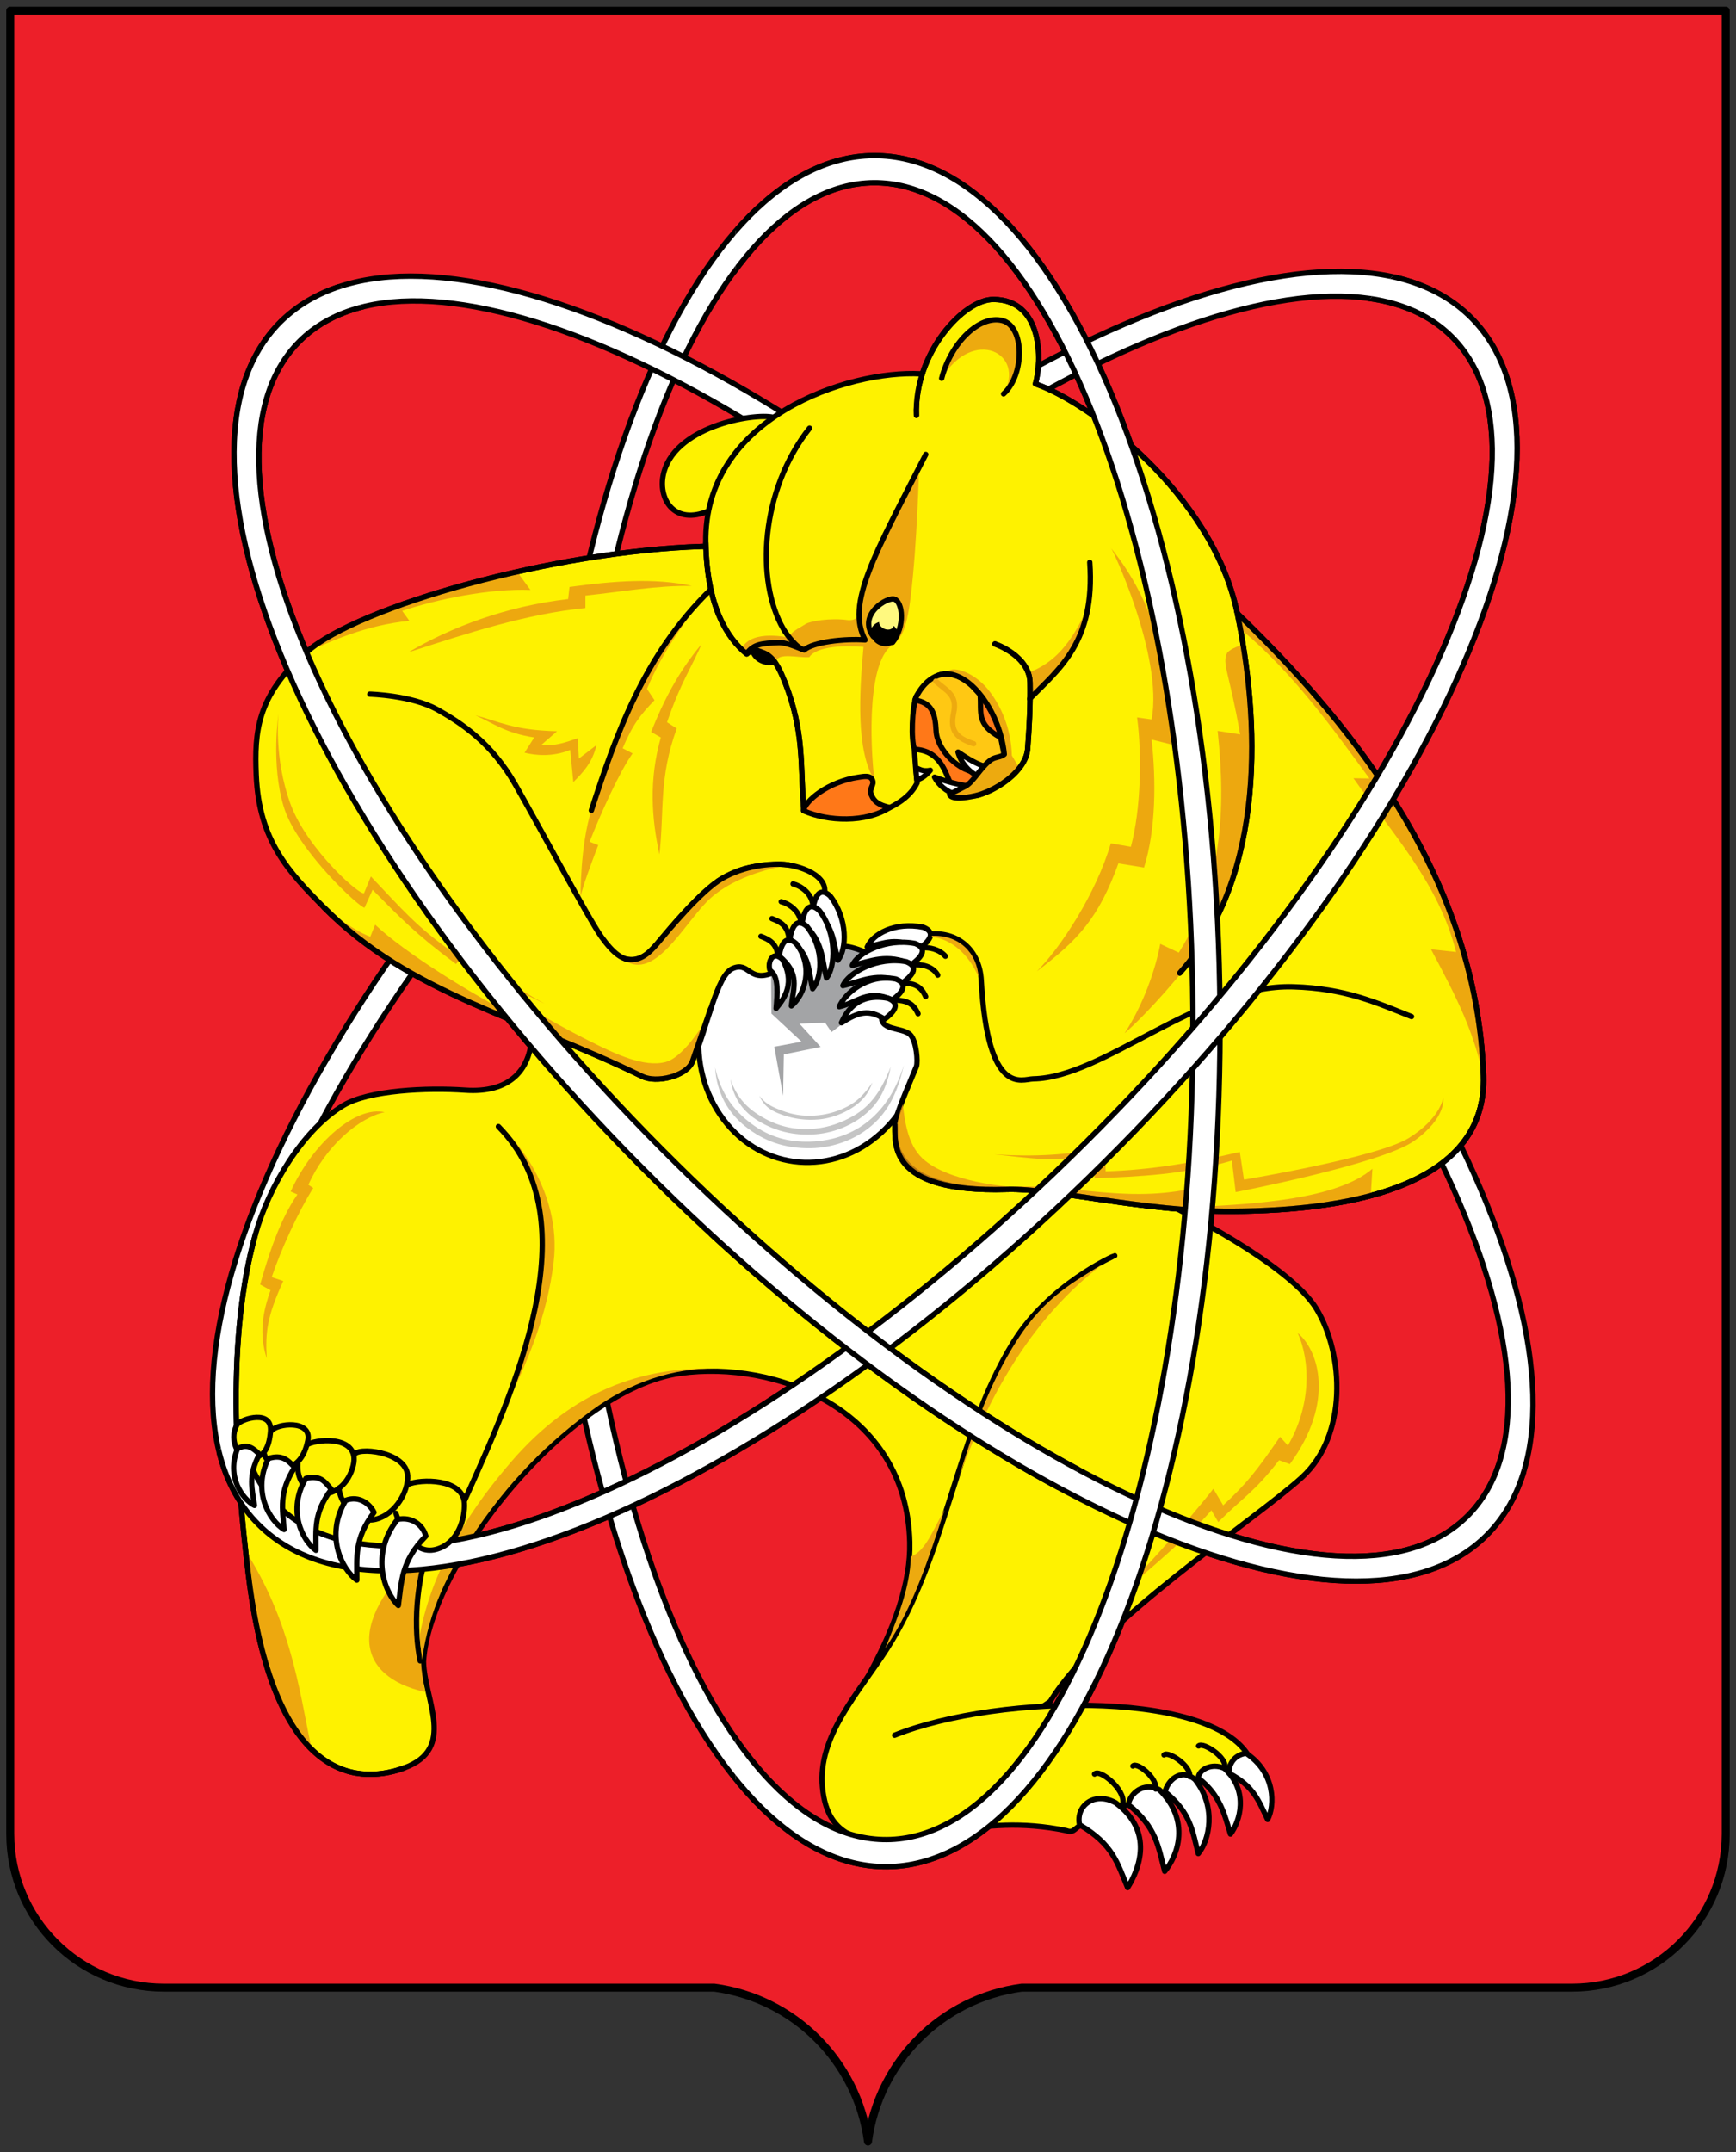 <svg xmlns="http://www.w3.org/2000/svg" viewBox="0 0 326 404"><rect x="0" y="0" width="326" height="404" fill="#333333" stroke="none"/><defs><clipPath id="a"><path d="M38.639 28.393 292.846 282.6l1.781 28.21-83.825 33.484L21.521 119.435l1.999-75.923 15.119-15.119z" style="fill:none"/></clipPath><clipPath id="b"><path d="M138.185 26.829h130.801v326.853H138.185z" style="fill:none"/></clipPath><clipPath id="c"><path d="M18.463 294.885 271.037 42.311l33.649 45.134-111.697 226.082-174.526-18.642z" style="fill:none"/></clipPath><clipPath id="d"><path d="M148.589 217.985h30.394v79.992h-30.394z" style="fill:none" transform="rotate(-45 163.786 257.982)"/></clipPath></defs><path d="M1.925 344.261c0 15.961 12.91 28.869 28.871 28.869H134.13c15.031 2.016 26.856 13.839 28.869 28.87 2.014-15.03 13.838-26.854 28.869-28.87h103.334c15.961 0 28.871-12.908 28.871-28.869V2H1.925v342.261Z" style="fill:#ed1f29;stroke:#000;stroke-linecap:round;stroke-linejoin:round;stroke-width:1px"/><path d="M164.04 29.213c-35.225.279-63.216 72.424-62.513 161.132.703 88.708 29.835 160.354 65.06 160.075 35.225-.279 63.217-72.379 62.513-161.086-.703-88.708-29.835-160.399-65.06-160.12Zm.04 5.092c32.413-.257 59.247 69.173 59.928 155.068.681 85.896-25.049 155.697-57.462 155.954-32.413.257-59.246-69.127-59.927-155.023-.681-85.896 25.049-155.742 57.461-155.999Z" style="fill:#fff;stroke:#000;stroke-linecap:round;stroke-linejoin:round;stroke-width:1px"/><path d="M276.303 59.681c-24.835-24.981-95.977 5.469-158.889 68.012-62.911 62.544-93.746 133.474-68.91 158.455 24.835 24.981 95.945-5.437 158.856-67.98 62.911-62.544 93.778-133.506 68.943-158.487Zm-3.612 3.59c22.853 22.987-8.005 90.725-68.922 151.286-60.917 60.561-128.802 90.989-151.655 68.001-22.853-22.987 7.972-90.693 68.889-151.254C181.92 70.743 249.838 40.283 272.69 63.271Z" style="fill:#fff;stroke:#000;stroke-linecap:round;stroke-linejoin:round;stroke-width:1px"/><path d="M52.677 60.426c-24.981 24.835 5.469 95.977 68.012 158.889 62.544 62.911 133.474 93.746 158.455 68.91 24.981-24.835-5.437-95.945-67.98-158.856C148.621 66.457 77.659 35.59 52.677 60.426Zm3.59 3.611c22.987-22.853 90.725 8.005 151.286 68.922 60.561 60.917 90.989 128.802 68.001 151.655s-90.693-7.972-151.254-68.889C63.74 154.807 33.28 86.89 56.267 64.037Z" style="fill:#fff;stroke:#000;stroke-linecap:round;stroke-linejoin:round;stroke-width:1px"/><path d="m68.059 132.845 59.889 90.018 139.987-26.822-5.879-22.045-184.812-49.969-9.186 8.818Z" style="fill:#fef200"/><path d="M220.208 226.516s21.879 10.651 27.034 19.222c5.156 8.571 5.818 23.723-2.728 31.566s-38.335 27.223-47.284 42.088c-38.158 26.049-31.204 5.783-34.814-3.637 5.697-10.065 8.61-18.791 8.431-26.204-.607-25.111-25.321-34.224-43.058-31.755-20.867 2.905-47.159 35.66-48.264 54.137.17 7.229 6.258 16.372-3.658 19.96-9.518 3.444-24.648 1.539-29.239-36.418-2.423-20.031-4.092-44.241 1.322-63.708 2.482-8.925 8.829-19.635 16.573-24.284 4.712-2.829 15.71-3.339 22.827-2.839 8.181.575 12.723-3.533 12.583-11.727" style="fill:#fef200;stroke:#000;stroke-linecap:round;stroke-linejoin:round;stroke-width:1px"/><path d="M168.754 179.955c7.28 9.718 5.826 24.338-3.25 32.668-9.076 8.331-22.342 7.224-29.645-2.474-7.302-9.698-5.88-24.32 3.178-32.674" style="fill:#fff;stroke:#000;stroke-linecap:round;stroke-linejoin:round;stroke-width:1px"/><path d="m144.866 190.276 5.655 5.268-5.12.957 1.653 9.183.142-7.75 6.913-1.4-3.982-4.365 4.826-.17 1.194 1.745 7.165-5.419 3.031-6.166c-4.193-6.011-11.535-4.543-15.968-5.039l-5.58 5.4.07 7.756Z" style="fill:#a3a4a6"/><path d="M134.278 200.407c.33 4.733 2.344 8.399 5.718 11.076 3.321 2.635 7.202 4.143 12.277 4.061 4.479-.073 9.314-1.842 12.707-5.484 2.34-2.512 3.812-5.885 4.754-10.12-3.087 10.088-10.131 14.166-17.609 14.372-3.994.11-7.545-.795-11.005-3.359-3.558-2.637-5.744-5.84-6.841-10.545Z" style="fill:#c5c5c5"/><path d="M166.344 182.16c-4.193-6.011-11.535-4.543-15.968-5.039" style="fill:none;stroke:#000;stroke-linecap:round;stroke-linejoin:round;stroke-width:1px"/><path d="M137.177 202.61c.514 3.478 2.306 6.071 5.303 7.858 2.95 1.758 6.42 2.801 10.725 2.453 3.8-.307 7.819-2.037 10.522-4.92 1.864-1.988 2.947-4.564 3.539-7.746-1.753 4.519-3.801 7.36-6.982 9.206-2.189 1.27-4.68 2.174-7.265 2.409-3.386.308-6.447-.258-9.512-1.957-3.151-1.746-5.166-3.89-6.33-7.304Z" style="fill:#c5c5c5"/><path d="M142.583 205.683c.826 1.746 1.767 2.609 3.86 3.422 2.061.8 4.609 1.32 7.55 1.011 2.596-.273 5.457-1.519 7.243-3.063 1.231-1.064 1.915-2.056 2.593-3.835-1.641 2.343-2.93 3.647-5.067 4.68a15.366 15.366 0 0 1-4.921 1.444c-2.312.26-4.422.068-6.56-.698-2.198-.788-3.479-1.367-4.699-2.961Z" style="fill:#c5c5c5"/><path d="M265.069 190.835c-6.513-2.575-12.396-5.3-22.213-5.586-17.683-.515-35.572 17.078-48.843 17.277-2.073.031-8.531 3.553-9.743-18.446-.352-6.392-5.255-9.638-10.652-8.574l-7.924 14.809c-.96 3.222 3.72 2.458 5.219 3.904 1.199 1.156 1.492 5.128 1.177 5.98s-4.147 9.513-4.047 10.952c.1 1.439-1.991 12.837 21.035 12.125 8.863-.274 25.514 4.201 42.253 4.114 24.05-.125 47.926-5.456 47.253-25.455-1.318-39.162-27.442-68.687-46.886-87.416l-99.754-11.941c-27.921.866-64.64 11.271-74.402 19.841-9.387 8.241-9.745 15.09-9.432 22.999.493 12.464 6.173 18.31 12.739 24.949 16.095 16.274 37.336 20.743 59.769 31.704 2.633 1.286 8.148.009 9.353-2.663 2.866-6.355 4.539-16.265 7.599-17.602 3.06-1.336 3.021 2.384 7.029 1.004s10.268-15.448 10.268-15.448c.304-3.412-5.799-5.333-9.048-5.106-3.249.227-6.118.309-10.132 2.598s-10.364 10.009-12.211 12.211c-1.847 2.202-3.021 3.118-4.806 3.118s-3.414-1.102-5.716-4.287c-2.302-3.185-11.875-21.092-16.238-28.708-4.362-7.616-9.895-11.382-14.679-14.029-4.784-2.647-12.601-2.858-12.601-2.858" style="fill:#fef200;stroke:#000;stroke-linecap:round;stroke-linejoin:round;stroke-width:1px"/><ellipse cx="143.787" cy="122.425" rx="2.275" ry="3.052" transform="rotate(-65.861 143.787 122.425)"/><path d="m169.467 71.67 15.064 2.48 6.797 37.569-33.986-1.194 12.125-38.855Z" style="fill:#fef200"/><path d="M221.534 182.659c16.505-18.574 14.925-48.014 10.77-67.733-4.708-22.345-27.907-39.49-37.867-42.868 1.269-4.301 1.385-15.776-7.859-15.848-5.627-.044-14.94 10.13-14.484 21.759" style="fill:#fef200;stroke:#000;stroke-linecap:round;stroke-linejoin:round;stroke-width:1px"/><path d="M233.083 121.162c3.562 19.917 3.418 44.114-12.081 62.483-6.075 7.2-9.823 10.325-9.823 10.325 3.501-5.326 5.8-11.922 6.705-16.775l3.477 1.634c8.018-12.698 8.935-26.32 7.297-41.624l4.225.661c-2.047-11.735-3.445-13.203-2.439-15.309.849-.97 2.639-1.396 2.639-1.396ZM79.807 317.624c-1.27-6.231-1.761-20.401.928-27.707-16.316 14.528-13.765 24.808-.928 27.707Z" style="fill:#e99713;opacity:.798"/><path d="M78.898 311.778c-1.27-6.231-.852-14.556 1.837-21.861" style="fill:none;stroke:#000;stroke-linecap:round;stroke-linejoin:round;stroke-width:1px"/><path d="M95.393 212.821s10.326 10.078 8.551 24.307c-1.232 9.877-4.705 18.077-9.058 27.187 3.346-8.569 7.046-19.851 7.111-30.307.045-7.271-1.074-14.323-6.604-21.187Z" style="fill:#edaa0f"/><path d="M87.307 281.536c9.079-20.23 23.929-52.241 6.288-70.063" style="fill:none;stroke:#000;stroke-linecap:round;stroke-linejoin:round;stroke-width:1px"/><path d="M204.005 114.591c-1.284 9.375-6.122 11.988-10.655 16.601-.257-1.899.982-3.188-.361-4.87 5.116-1.854 8.148-5.659 11.016-11.731Z" style="fill:#e99713;opacity:.798"/><path d="M193.349 131.192c5.589-5.686 12.339-10.707 11.298-25.628" style="fill:none;stroke:#000;stroke-linecap:round;stroke-linejoin:round;stroke-width:1px"/><path d="M111.047 152.135c4.607-14.433 10.043-29.417 22.381-41.433-4.827 5.815-8.935 11.545-11.937 18.608l1.422 2.141c-2.595 2.672-4.055 4.466-5.988 9.019l1.87.965c-2.341 3.226-6.015 11.313-8.07 16.584l1.617.631c-1.535 3.994-2.842 7.582-3.316 9.667 0 0-.094-9.557 2.021-16.182Z" style="fill:#e99713;opacity:.798"/><path d="M111.047 152.135c4.67-14.413 10.043-29.417 22.381-41.433" style="fill:none;stroke:#000;stroke-linecap:round;stroke-linejoin:round;stroke-width:1px"/><path d="M145.171 78.329c-3.674-.851-18.999 1.77-20.667 11.069-.785 4.373 2.135 9.261 8.588 6.522" style="fill:#fef200;stroke:#000;stroke-linecap:round;stroke-linejoin:round;stroke-width:1px"/><path d="M172.938 70.175c-13.601-.732-40.854 8.156-40.4 31.761.23 11.922 4.005 17.866 7.686 20.828 1.37-1.123 1.581-.784 2.683-.406 1.672.574 2.814 1.491 4.44 5.587 3.776 9.516 2.905 15.851 3.608 24.261.02.237 4.132-1.309 4.452-1.071" style="fill:#fef200;stroke:#000;stroke-linecap:round;stroke-linejoin:round;stroke-width:1px"/><path d="M172.59 87.836c-4.856 9.28-8.342 15.68-11.023 25.444 0 0 .53 3.518-2.525 3.111s-6.922.171-7.858.808-3.05 1.544-2.865 2.539c0 0-7.138-1.73-8.985 1.937.46.062.076 2.068 1.032 1.035 1.729-1.868 3.783.078 5.344 1.466.469-1.744 4.12-.655 6.261-.81 1.398-2.144 7.031-2.224 10.18-1.93-.797 8.91-1.387 19.43 2.048 25.011-.79-6.649-1.485-23.092 3.859-25.652.938-1.087 2.118-1.933 2.963-8.795 1.208-9.816 1.568-24.162 1.568-24.162Z" style="fill:#e99713;opacity:.798"/><path d="M166.188 152.048c2.54-1.17 4.808-2.613 6.04-5.09a118.358 118.358 0 0 1-.524-6.399M179.549 149.235s2.87.418 4.246.012c3.821-1.13 8.888-4.689 9.186-8.662.306-4.074.518-8.13.444-12.395-.089-5.097-6.587-7.288-6.587-7.288" style="fill:none;stroke:#000;stroke-linecap:round;stroke-linejoin:round;stroke-width:1px"/><path d="M150.892 152.188c.228-1.78 4.584-5.488 10.433-6.304.909-.127 2.044-.379 2.481.49.509 1.012-.711 1.581-.197 2.803.594 1.413 1.384 1.878 3.419 2.411-4.335 2.902-11.641 2.649-16.136.6ZM188.593 141.641c-.709-7.329-5.868-15.338-11.18-15.134-3.026.116-5.373 4.271-5.373 4.271-.758 2.089-1.031 8.112-.296 9.885 4.78.256 5.678 4.108 6.8 6.527l2.769.295" style="fill:#ff7818;stroke:#000;stroke-linecap:round;stroke-linejoin:round;stroke-width:1px"/><path d="M179.415 149.147c-1.622-.564-3.13-1.722-3.919-3.255 1.765.699 4.932 1.513 6.466 1.691.387.045-2.294 1.651-2.547 1.563Z" style="fill:#fff;stroke:#000;stroke-linecap:round;stroke-linejoin:round;stroke-width:1px"/><path d="m188.552 141.59-.627-3.13c-4.706-2.546-3.557-4.713-3.866-8.045-.12-.113-1.476-1.656-1.595-1.76-1.902-1.671-3.624-2.225-5.113-2.104-2.771.226-4.734 2.793-5.542 4.861 3.12.524 3.812 2.333 3.983 5.795.177 3.591 4.322 7.813 8.211 7.86" style="fill:#ffc813;stroke:#000;stroke-linecap:round;stroke-linejoin:round;stroke-width:1px"/><path d="M175.731 127.883c1.884 1.759 4.113 2.46 3.356 5.92s.6 4.772 3.748 5.808" style="fill:none;stroke:#edaa0f;stroke-linecap:round;stroke-linejoin:round;stroke-width:1px"/><path d="M183.647 145.7c-1.762-.83-3.229-2.591-3.739-4.518 1.971 1.33 3.543 2.284 5.344 2.78l-1.605 1.738Z" style="fill:#fff;stroke:#000;stroke-linecap:round;stroke-linejoin:round;stroke-width:1px"/><path d="M176.835 71.019c1.791-6.812 7.15-11.895 11.366-10.847s4.256 10.139.26 13.77c4.244-7.624-5.65-12.687-11.626-2.923Z" style="fill:#edaa0f"/><path d="M176.835 71.019c1.791-6.812 7.15-11.895 11.366-10.847s4.256 10.139.26 13.77M152.024 80.372c-9.241 11.713-10.15 28.651-4.936 37.672.7 1.212 2.653 3.705 3.936 3.969 1.599-1.489 7.557-2.163 11.426-1.879-3.566-6.802 1.652-15.795 11.398-34.825" style="fill:none;stroke:#000;stroke-linecap:round;stroke-linejoin:round;stroke-width:1px"/><path d="M150.771 121.902c-.28.009-2.918-1.338-4.602-1.269-3.085.126-4.624.277-5.888 1.97" style="fill:none;stroke:#000;stroke-linecap:round;stroke-linejoin:round;stroke-width:1px"/><path d="M172.173 146.385c.636-.172 1.452-.519 2.533-1.788-1.583.364-2.148-.375-2.723-.41l.19 2.197ZM172.73 177.984c-4.705-2.085-6.363-.985-9.875-.208 1.045-2.438 5.126-4.76 10.519-3.711 2.751 1.067.701 2.93-.644 3.918Z" style="fill:#fff;stroke:#000;stroke-linecap:round;stroke-linejoin:round;stroke-width:1px"/><path d="M171.213 181.034c-4.705-2.085-7.648-.589-11.16.188 1.045-2.438 6.411-5.156 11.804-4.106 2.751 1.067.701 2.93-.644 3.918Z" style="fill:#fff;stroke:#000;stroke-linecap:round;stroke-linejoin:round;stroke-width:1px"/><path d="M169.54 184.449c-4.705-2.085-7.747-.194-11.258.583 1.045-2.438 6.51-5.551 11.903-4.501 2.751 1.067.701 2.93-.644 3.918Z" style="fill:#fff;stroke:#000;stroke-linecap:round;stroke-linejoin:round;stroke-width:1px"/><path d="M167.579 187.701c-4.705-2.085-6.462.498-9.974 1.275 1.045-2.438 5.225-6.243 10.618-5.193 2.751 1.067.701 2.93-.644 3.918Z" style="fill:#fff;stroke:#000;stroke-linecap:round;stroke-linejoin:round;stroke-width:1px"/><path d="M166.111 191.32c-2.926-1.887-4.88-1.38-8.096.682 1.045-2.438 3.347-5.65 8.74-4.6 2.751 1.067.701 2.93-.644 3.918Z" style="fill:#fff;stroke:#000;stroke-linecap:round;stroke-linejoin:round;stroke-width:1px"/><path d="M172.395 190.299c-.942-2.157-2.421-2.439-4.104-2.561M173.823 187.073c-.942-2.157-2.421-2.439-4.104-2.561M176.102 183.054c-.96-1.705-3.146-2.1-4.502-1.904M177.535 179.506c-1.189-1.34-3.052-1.686-4.187-1.574" style="fill:none;stroke:#000;stroke-linecap:round;stroke-linejoin:round;stroke-width:1px"/><path d="M58.364 327.707s-4.456-3.82-7.404-12.925c-2.949-9.106-4.806-23.577-4.806-23.577 8.208 12.882 10.02 25.473 12.211 36.503Z" style="fill:#e99713;opacity:.798"/><path d="M75.867 331.895c-9.518 3.444-24.648 1.539-29.239-36.418-2.423-20.031-4.092-44.241 1.322-63.708M232.304 114.926c-4.708-22.345-27.907-39.49-37.867-42.868 1.269-4.301 1.385-15.776-7.859-15.848-5.627-.044-14.94 10.13-14.484 21.759" style="fill:none;stroke:#000;stroke-linecap:round;stroke-linejoin:round;stroke-width:1px"/><path d="M208.596 102.845c-.015-.538 9.889 20.256 7.664 32.216l-2.728-.39c.927 6.944.74 17.201-1.169 24.292l-3.767-.65c-2.761 9.462-9.484 19.669-13.9 24.032 7.828-5.943 11.593-9.979 15.328-20.265l4.806.779c2.235-7.066 2.284-16.33 1.429-24.032l3.637.909c.07-14.667-3.148-26.777-11.302-36.892ZM131.759 120.902c-4.608 5.499-7.278 10.998-9.483 16.498l1.819 1.039c-2.268 8.002-1.718 15.237-.26 21.954.933-8.355-.153-14.232 3.248-23.642l-1.819-1.169c2.514-7.372 4.677-10.438 6.495-14.679ZM89.281 134.282c4.488 1.151 7.045 2.785 15.328 2.988l-2.988 2.598c2.522.249 4.7-.535 6.885-1.299l.195 3.832 3.313-2.533c-.781 3.322-2.555 5.153-4.352 6.95l-.585-6.04c-3.375 1.383-6.651 1.005-8.574.52l1.819-2.858c-5.458-.835-7.746-2.705-11.042-4.157ZM129.94 109.99c-7.023-1.536-14.671-.931-22.993.195l-.26 2.273c-11.582 1.33-21.998 5.271-30.007 10.002 11.068-3.591 22.351-7.268 33.255-8.314v-2.338c7.141-.762 13.294-1.907 20.005-1.819ZM97.112 107.331c-17.791 4.01-33.645 9.887-39.57 15.089 4.818-2.114 11.131-5.057 19.33-5.88l-1.339-1.863c6.683-2.243 16.555-4.227 24.076-3.931l-2.497-3.415Z" style="fill:#e99713;opacity:.798"/><path d="M131.944 102.579c-27.921.866-64.64 11.271-74.402 19.841" style="fill:none;stroke:#000;stroke-linecap:round;stroke-linejoin:round;stroke-width:1px"/><path d="m57.91 222.414.913.604c-2.721 4.254-6.1 11.63-7.799 16.73l2.172.735c-3.046 6.631-3.389 9.602-3.106 14.504-1.469-4.517-.773-8.631.712-12.781l-1.95-1.076c1.49-5.216 3.623-12.087 6.996-16.898l-1.268-.562c4.313-9.379 12.389-16.118 17.651-14.883-4.795 1.001-11.095 6.381-14.321 13.628Z" style="fill:#e99713;opacity:.798"/><path d="M168.043 211.151c.2 2.878-1.991 12.837 21.035 12.125 8.863-.274 25.514 4.201 42.253 4.114 24.05-.125 47.926-5.456 47.253-25.455-1.303-38.725-26.862-68.026-46.232-86.784" style="fill:none;stroke:#000;stroke-linecap:round;stroke-linejoin:round;stroke-width:1px"/><path d="M169.531 207.267c-2.316 6.047-3.478 16.721 19.547 16.009 8.863-.274 25.514 4.201 42.253 4.114 15.464-.08 16.135-.409 26.078-2.9l.314-5.086c-6.693 5.777-22.169 6.588-32.484 7.143l.687-3.925c-13.633 3.59-23.923-.387-36.343.15 0 0-11.59-.824-16.371-5.333-2.806-2.646-3.312-7.128-3.682-10.173ZM278.584 201.936c-.433-7.519-1.875-15.056-3.58-22.558-2.878-12.664-9.371-23.173-16.561-33.194-5.729-9.796-21.42-26.187-25.701-30.218l.376 2.243c9.755 8.149 17.073 18.436 24.04 27.932l-2.995-.049c7.115 10.154 16.022 19.654 19.269 32.621l-4.709-.505c5.485 10.268 7.688 14.956 9.861 23.728Z" style="fill:#e99713;opacity:.798"/><path d="M232.447 115.243c19.359 18.762 44.837 48.031 46.138 86.693.673 19.999-23.203 25.33-47.253 25.455-16.74.087-33.39-4.388-42.253-4.114-23.025.712-20.835-9.247-21.035-12.125" style="fill:none;stroke:#000;stroke-linecap:round;stroke-linejoin:round;stroke-width:1px"/><path d="M271.015 206.118s-.563 3.871-6.495 7.534-30.917 7.794-30.917 7.794l-.779-5.196c-8.4 1.968-16.801 3.396-25.201 3.637l-.13-4.482c-6.936 1.444-13.202 1.778-20.784 1.299 6.096.596 11.887 1.686 18.836.065v4.417c8.316-.303 17.054-.712 25.786-3.313l.714 5.911s27.38-5.249 33.515-9.613c6.134-4.364 5.456-8.054 5.456-8.054ZM52.316 133.904s-.967 8.203 2.21 16.96c3.177 8.757 13.783 17.926 13.873 16.714l1.249-3.041c5.884 6.18 8.441 9.297 15.251 14.152l1.558-1.879c5.069 4.951 9.185 7.946 15.833 11.623-5.458-2.779-9.941-4.318-14.924-9.424l-1.739 1.959c-7.755-5.77-10.349-8.6-15.659-13.933l-1.514 3.354c-.718.205-12.657-10.771-15.148-18.866-2.492-8.094-.989-17.619-.989-17.619Z" style="fill:#e99713;opacity:.798"/><path d="M60.849 170.368c16.095 16.274 37.336 20.743 59.769 31.704 1.672.817 5.161 1.533 8.187-1.708 1.74-1.864 2.962-5.159 4.531-10.184 0 0-4.444 8.15-8.347 9.181-3.993 1.054-9.312-1.442-14.065-3.823-4.382-2.195-8.785-4.633-12.329-6.88l-.461 2.77c-9.452-4.6-22.286-12.735-27.689-17.841l-.91 2.257c-3.447-1.249-8.685-5.475-8.685-5.475Z" style="fill:#e99713;opacity:.798"/><path d="M148.023 162.349c-3.249.227-8.197.452-12.337 2.506-4.52 2.243-12.555 15.48-18.29 15.513 5.538 3.512 10.731-6.317 15.23-10.982 4.499-4.665 11.867-6.312 15.397-7.037Z" style="fill:#edaa0f"/><path d="M148.023 162.349c-3.341-.416-8.322.217-12.337 2.506s-10.364 10.009-12.211 12.211c-1.847 2.202-3.507 3.453-5.942 2.982M60.849 170.368c16.095 16.274 37.336 20.743 59.769 31.704 2.633 1.286 8.148.009 9.353-2.663l3.477-10.048" style="fill:none;stroke:#000;stroke-linecap:round;stroke-linejoin:round;stroke-width:1px"/><path d="M243.686 250.236c2.492 5.449 2.451 13.82-1.837 21.127l-1.47-1.653c-4.409 6.421-6.272 8.792-10.681 12.873l-1.844-3.103c-4.965 6.38-12.491 14.412-17.052 19.44 4.563-3.857 12.577-10.631 16.684-15.398l1.286 2.205c4.878-4.854 6.656-5.487 11.423-11.607l2.021.735c8.602-11.74 5.346-21.478 1.47-24.617Z" style="fill:#edaa0f"/><path d="M209.332 235.723c-.132 0-12.428 5.432-19.106 16.35-10.8 17.658-12.433 39.909-23.699 57.501-5.228 8.164-13.029 16.309-12.08 25.957.453 4.608 2.18 9.443 10.269 10.243 8.09.801 18.799-5.564 35.478-2.132 1.293.485 1.483-.22 2.494-.866 10.446-5.631 32.547-11.524 32.547-11.524-4.772-14.208-47.712-13.382-67.238-5.511" style="fill:#fef200;stroke:#000;stroke-linecap:round;stroke-linejoin:round;stroke-width:1px"/><path d="M202.719 342.536c6.319 3.725 7.063 7.132 9.038 11.813 2.167-3.449 5.008-10.541-2.262-15.933-3.954-2.174-7.52.536-6.776 4.12ZM211.889 338.773c5.297 4.232 5.63 7.975 6.827 12.515 2.432-2.873 4.933-9.447-1.017-15.328-2.982-1.498-5.519.709-5.81 2.812Z" style="fill:#fff;stroke:#000;stroke-linecap:round;stroke-linejoin:round;stroke-width:1px"/><path d="M218.804 336.379c4.823 3.918 5.127 7.383 6.217 11.587 2.049-2.461 3.508-8.657-.579-13.882-2.656-2.374-5.313.306-5.638 2.295ZM224.996 333.788c4.161 3.077 5.004 7.05 6.07 10.506 1.742-2.297 3.571-8.012-1.142-12.336-2.38-1.074-4.781.2-4.927 1.83Z" style="fill:#fff;stroke:#000;stroke-linecap:round;stroke-linejoin:round;stroke-width:1px"/><path d="M230.811 332.888c4.733 2.458 5.588 5.317 7.233 8.662 1.4-2.619 1.466-8.785-4.031-12.422-2.246.291-3.316 2.078-3.201 3.761Z" style="fill:#fff;stroke:#000;stroke-linecap:round;stroke-linejoin:round;stroke-width:1px"/><path d="M210.87 338.488c.43-2.588-4.397-6.518-5.326-5.456M217.032 335.849c.346-2.051-3.543-5.165-4.292-4.324M223.394 333.511c.388-1.932-3.97-4.865-4.809-4.072M230.019 331.822c.399-1.932-4.077-4.865-4.938-4.072" style="fill:none;stroke:#000;stroke-linecap:round;stroke-linejoin:round;stroke-width:1px"/><path d="M163.993 119.484c-3.015-4.075 2.653-7.531 4.005-7 1.479.58 2.041 5.053-.381 8.103" style="fill:#fff97f;stroke:#000;stroke-linecap:round;stroke-linejoin:round;stroke-width:1px"/><ellipse cx="166.063" cy="118.998" rx="2.274" ry="2.611" transform="rotate(-67.854 166.062 118.998)"/><ellipse cx="166.463" cy="117.056" rx="1.067" ry="1.432" style="fill:#fff97f" transform="rotate(-65.861 166.463 117.055)"/><path d="M177.368 283.429c-2.028 3.468-3.534 7.789-6.32 8.775-.131 5.711-2.45 11.454-4.819 17.232 5.302-7.734 8.222-17.075 11.139-26.006ZM134.63 256.923c-8.4-.203-16.546 2.739-23.483 7.826-7.736 5.673-15.656 13.046-23.099 24.584-3.723 5.771-7.459 12.676-8.795 22.24l-.455-4.456c2.471-13.652 10.535-25.027 17.33-32.859 11.356-13.088 24.219-17.746 38.502-17.335ZM174.958 175.675c5.126-.233 8.486 3.168 8.82 7.775-1.845-4.395-5.296-7.249-8.743-7.554-.181-.016.097-.173-.077-.221ZM207.103 237.281c-12.559 9.51-21.078 23.508-27.098 40.283 2.7-8.862 5.705-17.745 11.003-26.006 5.342-8.33 10.793-10.943 16.095-14.276Z" style="fill:#edaa0f"/><path d="M132.539 101.936c.23 11.922 4.005 17.866 7.686 20.828 1.37-1.123 1.581-.784 2.683-.406 1.672.574 2.814 1.491 4.44 5.587 3.776 9.516 2.905 15.851 3.608 24.261M221.534 182.659c16.505-18.574 14.925-48.014 10.77-67.733" style="fill:none;stroke:#000;stroke-linecap:round;stroke-linejoin:round;stroke-width:1px"/><path d="M177.951 126.047c3.418.757 5.468 2.901 7.14 5.24 2.262 3.166 3.337 6.749 3.715 10.514-2.295-.525-4.466 2.762-5.711 4.225-.456.536-1.73 1.297-2.326 1.53-.421 1.058-1.711 1.65-2.17 1.848 1.183.704 4.924-.373 6.413-.974 3.375-1.362 5.557-3.485 6.26-4.47l-1.256-2.133c-.16-5.411-2.204-9.336-4.02-11.826-2.728-3.741-6.953-5.082-8.046-3.955Z" style="fill:#edaa0f"/><path d="M186.838 120.86s6.498 2.191 6.587 7.288c.074 4.265-.138 8.32-.444 12.395-.298 3.973-5.365 7.532-9.186 8.662-1.376.407-5.163 1.134-5.483-.09l3.07-1.566c1.513-.91 2.774-3.506 4.68-4.901.795-.582 1.894-.474 2.53-1.049-.709-7.329-5.865-15.229-11.18-15.134" style="fill:none;stroke:#000;stroke-linecap:round;stroke-linejoin:round;stroke-width:1px"/><path d="M152.665 170.51c3.98 3.263 3.787 6.254 4.674 9.74 1.706-2.031 1.9-7.736-1.465-12.079-2.191-1.976-2.932.693-3.209 2.339Z" style="fill:#fff;stroke:#000;stroke-linecap:round;stroke-linejoin:round;stroke-width:1px"/><path d="M150.624 173.237c3.98 3.263 3.688 6.847 4.575 10.333 1.706-2.031 1.998-8.329-1.366-12.672-2.191-1.976-2.932.693-3.209 2.339Z" style="fill:#fff;stroke:#000;stroke-linecap:round;stroke-linejoin:round;stroke-width:1px"/><path d="M148.327 176.268c3.98 3.263 3.392 5.859 4.278 9.344 1.706-2.031 2.295-7.34-1.07-11.683-2.191-1.976-2.932.693-3.209 2.339Z" style="fill:#fff;stroke:#000;stroke-linecap:round;stroke-linejoin:round;stroke-width:1px"/><path d="M146.306 179.483c3.98 3.263 2.7 5.859 2.302 9.344 2.497-2.031 4.272-7.34.907-11.683-2.191-1.976-2.932.693-3.209 2.339Z" style="fill:#fff;stroke:#000;stroke-linecap:round;stroke-linejoin:round;stroke-width:1px"/><path d="M144.989 182.51c1.186 1.212 1.012 3.919.751 6.786 1.706-2.031 3.58-4.869 1.204-9.212-1.856-1.674-2.537.391-2.49 1.254s.115.743.535 1.172Z" style="fill:#fff;stroke:#000;stroke-linecap:round;stroke-linejoin:round;stroke-width:1px"/><path d="M146.084 179.409c-.281-2.337-1.617-3.033-3.193-3.634M148.155 176.084c-.281-2.337-1.617-3.033-3.193-3.634M150.426 173.219c-.281-2.337-2.386-3.627-3.717-3.949M152.645 169.881c-.281-2.337-2.386-3.627-3.717-3.949" style="fill:none;stroke:#000;stroke-linecap:round;stroke-linejoin:round;stroke-width:1px"/><g style="clip-path:url(#a)"><path d="M52.677 60.426c-24.981 24.835 5.469 95.977 68.012 158.889 62.544 62.911 133.474 93.746 158.455 68.91 24.981-24.835-5.437-95.945-67.98-158.856C148.621 66.457 77.659 35.59 52.677 60.426Zm3.59 3.611c22.987-22.853 90.725 8.005 151.286 68.922 60.561 60.917 90.989 128.802 68.001 151.655s-90.693-7.972-151.254-68.889C63.74 154.807 33.28 86.89 56.267 64.037Z" style="fill:#fff;stroke:#000;stroke-linecap:round;stroke-linejoin:round;stroke-width:1px"/></g><g style="clip-path:url(#b)"><path d="M164.04 29.213c-35.225.279-63.216 72.424-62.513 161.132.703 88.708 29.835 160.354 65.06 160.075 35.225-.279 63.217-72.379 62.513-161.086-.703-88.708-29.835-160.399-65.06-160.12Zm.04 5.092c32.413-.257 59.247 69.173 59.928 155.068.681 85.896-25.049 155.697-57.462 155.954-32.413.257-59.246-69.127-59.927-155.023-.681-85.896 25.049-155.742 57.461-155.999Z" style="fill:#fff;stroke:#000;stroke-linecap:round;stroke-linejoin:round;stroke-width:1px"/></g><g style="clip-path:url(#c)"><path d="M276.303 59.681c-24.835-24.981-95.977 5.469-158.889 68.012-62.911 62.544-93.746 133.474-68.91 158.455 24.835 24.981 95.945-5.437 158.856-67.98 62.911-62.544 93.778-133.506 68.943-158.487Zm-3.612 3.59c22.853 22.987-8.005 90.725-68.922 151.286-60.917 60.561-128.802 90.989-151.655 68.001-22.853-22.987 7.972-90.693 68.889-151.254C181.92 70.743 249.838 40.283 272.69 63.271Z" style="fill:#fff;stroke:#000;stroke-linecap:round;stroke-linejoin:round;stroke-width:1px"/></g><path d="M44.579 267.359c.976-1.077 6.521-2.742 6.221 1.291-.459 6.164-3.983 5.06-5.586 4.539-.588-.552-2.209-3.256-.635-5.83Z" style="fill:#fef200;stroke:#000;stroke-linecap:round;stroke-linejoin:round;stroke-width:1px"/><path d="M50.887 268.667c1.031-1.487 7.718-2.228 6.922 1.754-1.455 7.268-7.429 5.452-8.187 2.527" style="fill:none;stroke:#000;stroke-linecap:round;stroke-linejoin:round;stroke-width:1px"/><path d="M57.733 271.149c2.46-1.227 10.385-1.487 8.455 4.482-2.318 7.169-10.728 5.856-10.265-.915" style="fill:none;stroke:#000;stroke-linecap:round;stroke-linejoin:round;stroke-width:1px"/><path d="M76.618 278.663c2.312-1.047 10.318-1.16 10.584 3.49.162 2.829-1.158 7.658-5.419 8.726-4.262 1.068-6.715-4.496-7.44-6.797" style="fill:#fef200;stroke:#000;stroke-linecap:round;stroke-linejoin:round;stroke-width:1px"/><path d="M66.538 273.163c.2-1.598 9.746-.793 10.012 3.858.162 2.829-2.168 7.199-5.971 8.175s-6.99-3.564-6.889-5.865" style="fill:none;stroke:#000;stroke-linecap:round;stroke-linejoin:round;stroke-width:1px"/><path d="M79.97 288.356c-4.662 4.762-4.54 8.453-5.165 13.026-2.716-2.513-5.256-9.711-.154-16.16 2.794-.552 4.784 1.116 5.319 3.134ZM70.234 283.916c-3.751 4.981-3.193 8.391-3.221 12.71-2.823-2.004-6.049-8.377-2.092-14.976 2.629-.982 4.612.785 5.313 2.266ZM62.233 279.568c-3.383 4.492-2.88 7.568-2.905 11.463-2.546-1.807-5.455-7.555-1.887-13.506 2.981-.703 3.672.885 4.792 2.044ZM55.322 275.466c-3.011 4.75-2.261 7.775-1.974 11.659-2.683-1.596-6.045-7.092-2.967-13.311 2.601-.88 3.776.378 4.941 1.652ZM48.714 273.015c-2.168 4.033-1.383 6.447-.923 9.585-2.272-1.14-5.324-5.408-3.186-10.638 1.833-1.04 2.998-.073 4.109 1.053Z" style="fill:#fff;stroke:#000;stroke-linecap:round;stroke-linejoin:round;stroke-width:1px"/><g style="clip-path:url(#d)"><path d="M52.677 60.426c-24.981 24.835 5.469 95.977 68.012 158.889 62.544 62.911 133.474 93.746 158.455 68.91 24.981-24.835-5.437-95.945-67.98-158.856C148.621 66.457 77.659 35.59 52.677 60.426Zm3.59 3.611c22.987-22.853 90.725 8.005 151.286 68.922 60.561 60.917 90.989 128.802 68.001 151.655-22.987 22.853-90.693-7.972-151.254-68.889C63.74 154.807 33.28 86.89 56.267 64.037Z" style="fill:#fff;stroke:#000;stroke-linecap:round;stroke-linejoin:round;stroke-width:1px"/></g><path d="M1.925 344.261c0 15.961 12.91 28.869 28.871 28.869H134.13c15.031 2.016 26.856 13.839 28.869 28.87 2.014-15.03 13.838-26.854 28.869-28.87h103.334c15.961 0 28.871-12.908 28.871-28.869V2H1.923v342.261Z" style="fill:none;stroke:#000;stroke-linecap:round;stroke-linejoin:round;stroke-width:1.5px"/></svg>